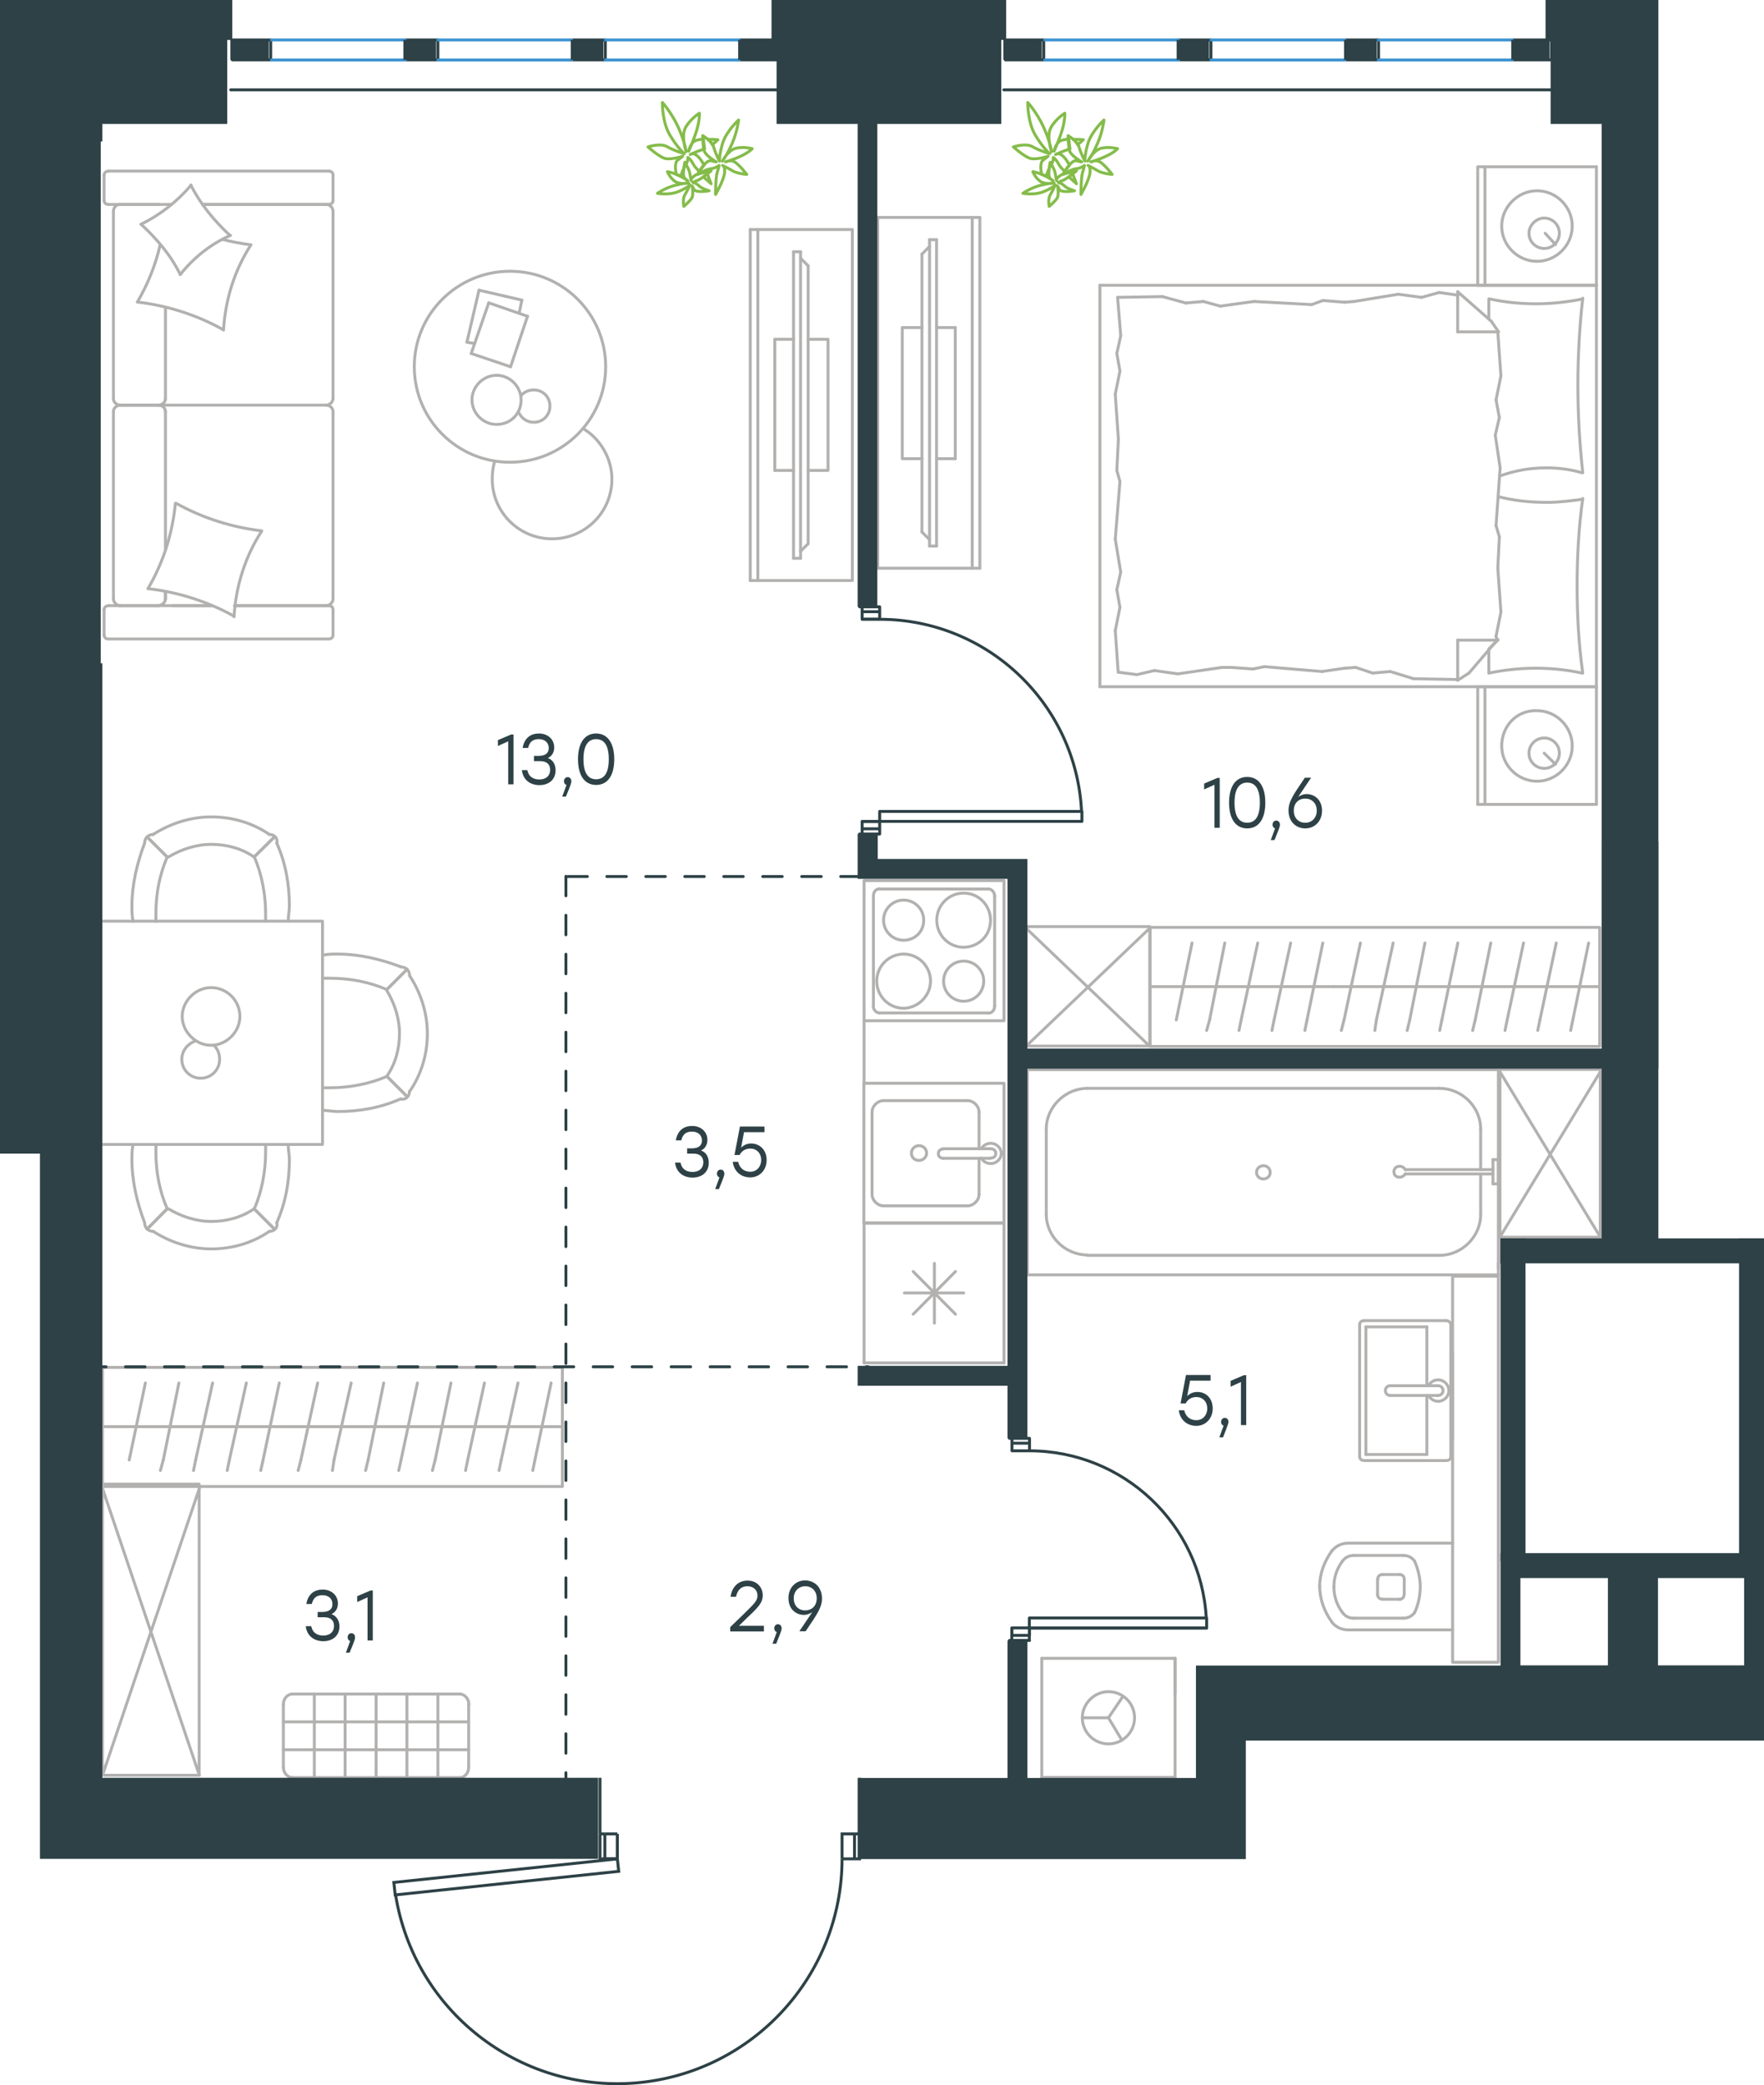<?xml version="1.0" encoding="utf-8"?>
<!-- Generator: Adobe Illustrator 26.5.0, SVG Export Plug-In . SVG Version: 6.00 Build 0)  -->
<svg version="1.1" id="Слой_1" xmlns="http://www.w3.org/2000/svg" xmlns:xlink="http://www.w3.org/1999/xlink" x="0px" y="0px"
	 viewBox="0 0 905.2 1070" style="enable-background:new 0 0 905.2 1070;" xml:space="preserve">
<style type="text/css">
	.st0{fill:none;stroke:#B2B1B0;stroke-width:1.5;stroke-linecap:round;stroke-linejoin:round;stroke-miterlimit:22.926;}
	.st1{fill:none;stroke:#2D4146;stroke-width:1.5;stroke-linecap:round;stroke-linejoin:round;stroke-miterlimit:22.926;}
	.st2{fill:none;stroke:#2D4146;stroke-width:1.5;stroke-miterlimit:10;}
	.st3{fill:none;stroke:#3C93D0;stroke-width:1.5;stroke-linecap:round;stroke-linejoin:round;stroke-miterlimit:22.926;}
	.st4{fill-rule:evenodd;clip-rule:evenodd;fill:#2D4146;}
	.st5{enable-background:new    ;}
	.st6{fill:#2D4146;}
	
		.st7{fill:none;stroke:#2D4247;stroke-width:1.5;stroke-linecap:round;stroke-linejoin:round;stroke-miterlimit:22.926;stroke-dasharray:10;}
	.st8{fill:none;stroke:#84BC4A;stroke-width:1.5;stroke-linecap:round;stroke-linejoin:round;stroke-miterlimit:22.926;}
</style>
<g>
	<g>
		<line class="st0" x1="84.9" y1="281.8" x2="84.9" y2="211.2"/>
		<line class="st0" x1="170.9" y1="89.9" x2="170.9" y2="102.8"/>
		<line class="st0" x1="170.9" y1="108.5" x2="170.9" y2="204.6"/>
		<line class="st0" x1="108.7" y1="310.8" x2="88.5" y2="310.8"/>
		<line class="st0" x1="167.3" y1="310.8" x2="120.4" y2="310.8"/>
		<line class="st0" x1="167.3" y1="104.9" x2="103.9" y2="104.9"/>
		<line class="st0" x1="81.6" y1="207.9" x2="61.5" y2="207.9"/>
		<line class="st0" x1="84.9" y1="204.6" x2="84.9" y2="157.8"/>
		<line class="st0" x1="53.4" y1="325.8" x2="53.4" y2="312.9"/>
		<line class="st0" x1="61.5" y1="207.9" x2="81.6" y2="207.9"/>
		<line class="st0" x1="58.2" y1="108.5" x2="58.2" y2="204.6"/>
		<line class="st0" x1="103.9" y1="104.9" x2="168.8" y2="104.9"/>
		<line class="st0" x1="170.9" y1="211.2" x2="170.9" y2="307.2"/>
		<line class="st0" x1="170.9" y1="312.9" x2="170.9" y2="325.8"/>
		<line class="st0" x1="84.9" y1="307.2" x2="84.9" y2="303.6"/>
		<line class="st0" x1="55.8" y1="310.8" x2="108.7" y2="310.8"/>
		<line class="st0" x1="84.9" y1="307.2" x2="84.9" y2="303.6"/>
		<line class="st0" x1="61.5" y1="310.8" x2="81.6" y2="310.8"/>
		<line class="st0" x1="61.5" y1="207.9" x2="81.6" y2="207.9"/>
		<line class="st0" x1="58.2" y1="211.2" x2="58.2" y2="307.2"/>
		<line class="st0" x1="120.4" y1="310.8" x2="168.8" y2="310.8"/>
		<line class="st0" x1="55.8" y1="87.8" x2="168.8" y2="87.8"/>
		<line class="st0" x1="53.4" y1="102.8" x2="53.4" y2="89.9"/>
		<line class="st0" x1="88.1" y1="104.9" x2="55.8" y2="104.9"/>
		<line class="st0" x1="81.6" y1="207.9" x2="167.3" y2="207.9"/>
		<line class="st0" x1="81.6" y1="104.9" x2="61.5" y2="104.9"/>
		<path class="st0" d="M55.8,310.8c-1.7,0-2.4,1.2-2.4,2.1"/>
		<path class="st0" d="M168.8,104.9c1.5,0,2.1-1.2,2.1-2.1"/>
		<path class="st0" d="M53.4,102.8c0,1.5,1.2,2.1,2.1,2.1"/>
		<path class="st0" d="M84.9,211.2c0-1.7-1.5-3.3-3.6-3.3"/>
		<path class="st0" d="M61.5,104.9c-1.7,0-3.3,1.5-3.3,3.6"/>
		<path class="st0" d="M58.2,307.2c0,1.8,1.5,3.6,3.6,3.6"/>
		<path class="st0" d="M170.9,211.2c0-1.7-1.5-3.3-3.6-3.3"/>
		<path class="st0" d="M61.8,207.9c-1.8,0-3.6,1.4-3.6,3.3"/>
		<path class="st0" d="M167.3,207.9c1.8,0,3.6-1.5,3.6-3.6"/>
		<path class="st0" d="M53.4,325.8c0,1.5,1.2,2.1,2.1,2.1h113.3c1.5,0,2.1-1.2,2.1-2.1"/>
		<path class="st0" d="M58.2,204.6c0,1.7,1.5,3.3,3.6,3.3"/>
		<path class="st0" d="M170.9,89.9c0-1.5-1.2-2.1-2.1-2.1"/>
		<path class="st0" d="M167.3,310.8c1.8,0,3.6-1.5,3.6-3.6"/>
		<path class="st0" d="M170.9,312.9c0-1.5-1.2-2.1-2.1-2.1"/>
		<path class="st0" d="M170.9,108.5c0-1.8-1.5-3.6-3.6-3.6"/>
		<path class="st0" d="M80.9,310.8c2,0,4-1.5,4-3.6"/>
		<path class="st0" d="M81.3,207.9c1.8,0,3.6-1.4,3.6-3.3"/>
		<path class="st0" d="M55.8,87.8c-1.7,0-2.4,1.2-2.4,2.1"/>
		<path class="st0" d="M90.4,258.3c13.5,7.5,28.5,12.3,43.9,14.1"/>
		<path class="st0" d="M97.9,95c5.1,9.9,12,18.3,20.1,25.8"/>
		<path class="st0" d="M118.3,120.8c-9.9,4.2-18.9,11.4-25.8,20.1"/>
		<path class="st0" d="M134.2,272.7c-8.4,12.9-13.2,28.2-14.1,43.8"/>
		<path class="st0" d="M114.4,169.1c-13.5-7.5-28.5-12.3-43.9-14.1"/>
		<path class="st0" d="M70.5,155c5.4-9.3,9.3-18.9,11.7-29.4"/>
		<path class="st0" d="M128.8,125.6c-8.4,12.9-13.2,28.2-14.1,43.8"/>
		<path class="st0" d="M120.1,316.2c-13.5-7.5-28.5-12.3-43.9-14.1"/>
		<path class="st0" d="M75.9,302.1c7.8-13.2,12.6-28.2,14.1-43.8"/>
		<path class="st0" d="M92.5,140.9c-4.8-9.9-12-18.3-20.1-25.8"/>
		<path class="st0" d="M114.4,122.9c4.5,1.2,9.6,2.1,14.1,2.7"/>
		<path class="st0" d="M72.3,115.1c9.9-4.8,18.6-11.7,25.8-20.1"/>
	</g>
	<g>
		<line class="st0" x1="245.8" y1="148.9" x2="267.8" y2="154"/>
		<line class="st0" x1="267.8" y1="154" x2="266.4" y2="160.8"/>
		<line class="st0" x1="243.6" y1="176.3" x2="239.6" y2="175.6"/>
		<line class="st0" x1="239.6" y1="175.6" x2="245.8" y2="148.9"/>
		<line class="st0" x1="250.8" y1="155.4" x2="270.7" y2="162.3"/>
		<line class="st0" x1="270.7" y1="162.3" x2="262" y2="188.2"/>
		<line class="st0" x1="262" y1="188.2" x2="241.8" y2="181.4"/>
		<line class="st0" x1="241.8" y1="181.4" x2="250.8" y2="155.4"/>
		<path class="st0" d="M261.7,237.2c-27.1,0-49.1-21.9-49.1-49s22-49,49.1-49s49.1,21.9,49.1,49S288.8,237.2,261.7,237.2z"/>
		<path class="st0" d="M267.4,205.2c0-6.9-5.8-12.6-12.6-12.6c-6.9,0-12.6,5.8-12.6,12.6c0,6.9,5.8,12.6,12.6,12.6
			C262,217.8,267.4,212.4,267.4,205.2z"/>
		<path class="st0" d="M267.4,203c1.4-1.8,4-2.9,6.5-2.9c4.7,0,8.3,3.6,8.3,8.3s-3.6,8.3-8.3,8.3c-3.6,0-6.5-2.2-7.9-5.4"/>
		<path class="st0" d="M299.2,219.9c9,5.4,14.8,15.5,14.8,26c0,16.9-13.7,30.6-30.7,30.6s-30.7-13.7-30.7-30.6c0-3,0.3-6,1.2-9"/>
	</g>
	<g>
		<g>
			<line class="st0" x1="388.9" y1="117.8" x2="388.9" y2="297.9"/>
			<polyline class="st0" points="385,297.9 437.4,297.9 437.4,117.8 385,117.8 			"/>
			<line class="st0" x1="385" y1="117.8" x2="385" y2="297.9"/>
		</g>
		<g>
			<polyline class="st0" points="414.7,241.4 424.9,241.4 424.9,174.1 414.7,174.1 			"/>
			<line class="st0" x1="407.2" y1="174.1" x2="397.6" y2="174.1"/>
			<line class="st0" x1="397.6" y1="174.1" x2="397.6" y2="241.4"/>
			<line class="st0" x1="397.6" y1="241.4" x2="407.2" y2="241.4"/>
			<line class="st0" x1="407.2" y1="129.2" x2="410.8" y2="129.2"/>
			<line class="st0" x1="414.7" y1="279" x2="410.8" y2="282.9"/>
			<line class="st0" x1="410.8" y1="132.5" x2="414.7" y2="136.4"/>
			<line class="st0" x1="410.8" y1="286.5" x2="410.8" y2="129.2"/>
			<line class="st0" x1="407.2" y1="129.2" x2="407.2" y2="286.5"/>
			<line class="st0" x1="407.2" y1="286.5" x2="410.8" y2="286.5"/>
			<line class="st0" x1="414.7" y1="136.4" x2="414.7" y2="279"/>
		</g>
	</g>
	<g>
		<line class="st0" x1="515.2" y1="627.5" x2="515.2" y2="699.4"/>
		<line class="st0" x1="479.5" y1="648.3" x2="479.5" y2="679"/>
		<line class="st0" x1="468.6" y1="674.4" x2="490.3" y2="652.5"/>
		<line class="st0" x1="468.6" y1="652.5" x2="490.3" y2="674.4"/>
		<line class="st0" x1="464.1" y1="663.5" x2="494.5" y2="663.5"/>
		<line class="st0" x1="515.2" y1="699.4" x2="443.4" y2="699.4"/>
		<line class="st0" x1="443.4" y1="627.5" x2="443.4" y2="699.4"/>
		<line class="st0" x1="515.2" y1="627.5" x2="443.4" y2="627.5"/>
	</g>
	<g>
		<rect x="443.3" y="555.9" class="st0" width="71.9" height="71.8"/>
		<line class="st0" x1="484" y1="594.4" x2="508.1" y2="594.4"/>
		<line class="st0" x1="502.4" y1="589.5" x2="502.4" y2="570.7"/>
		<line class="st0" x1="447.5" y1="570.7" x2="447.5" y2="612.9"/>
		<line class="st0" x1="502.4" y1="612.9" x2="502.4" y2="594.4"/>
		<line class="st0" x1="453.5" y1="618.8" x2="496.4" y2="618.8"/>
		<line class="st0" x1="508.1" y1="589.5" x2="484" y2="589.5"/>
		<line class="st0" x1="496.4" y1="564.8" x2="453.5" y2="564.8"/>
		<path class="st0" d="M484,594.4L484,594.4c-1.4,0-2.5-1-2.5-2.4s1.1-2.4,2.5-2.4"/>
		<path class="st0" d="M496.4,564.8c3.2,0,6,2.8,6,5.9"/>
		<path class="st0" d="M503.5,589.5c1.1-1.7,2.8-2.8,5-2.8c2.8,0,5.3,2.4,5.3,5.2s-2.5,5.2-5.3,5.2c-2.1,0-3.9-1-5-2.8"/>
		<path class="st0" d="M453.5,618.8c-3.2,0-6-2.8-6-5.9"/>
		<path class="st0" d="M502.4,612.9c0,3.1-2.8,5.9-6,5.9"/>
		<path class="st0" d="M447.5,570.7c0-3.1,2.8-5.9,6-5.9"/>
		<path class="st0" d="M508.1,589.5h0.4c1.4,0,2.5,1,2.5,2.4s-1.1,2.4-2.5,2.4h-0.4"/>
		<path class="st0" d="M471.6,595.5c2.1,0,3.9-1.7,3.9-3.8s-1.8-3.8-3.9-3.8s-3.9,1.7-3.9,3.8C467.7,594.1,469.5,595.5,471.6,595.5z
			"/>
	</g>
	<g>
		<path class="st0" d="M474,472.2c0-5.7-4.6-10.3-10.3-10.3s-10.3,4.6-10.3,10.3s4.6,10.3,10.3,10.3S474,478.2,474,472.2z"/>
		<path class="st0" d="M477.5,503.5c0-7.5-6-13.9-13.8-13.9c-7.4,0-13.8,6-13.8,13.9c0,7.5,6,13.9,13.8,13.9
			C471.2,517.3,477.5,510.9,477.5,503.5z"/>
		<path class="st0" d="M504.8,503.5c0-5.7-4.6-10.3-10.3-10.3c-5.7,0-10.3,4.6-10.3,10.3s4.6,10.3,10.3,10.3
			C500.2,513.8,504.8,509.2,504.8,503.5z"/>
		<path class="st0" d="M508.3,472.2c0-7.5-6-13.9-13.8-13.9c-7.4,0-13.8,6-13.8,13.9c0,7.5,6,13.9,13.8,13.9
			C502.3,486,508.3,480,508.3,472.2z"/>
		<line class="st0" x1="448.2" y1="516.3" x2="448.2" y2="459.7"/>
		<line class="st0" x1="507.2" y1="519.8" x2="451.3" y2="519.8"/>
		<line class="st0" x1="510.4" y1="459.7" x2="510.4" y2="516.3"/>
		<line class="st0" x1="451.3" y1="456.2" x2="507.2" y2="456.2"/>
		<path class="st0" d="M510.4,516.3L510.4,516.3c0,2.1-1.4,3.6-3.2,3.6"/>
		<path class="st0" d="M448.2,459.7L448.2,459.7c0-2.1,1.4-3.6,3.2-3.6"/>
		<path class="st0" d="M451.3,519.8L451.3,519.8c-1.8,0-3.2-1.8-3.2-3.6"/>
		<path class="st0" d="M507.2,456.2L507.2,456.2c1.8,0,3.2,1.8,3.2,3.6"/>
		<rect x="443.4" y="451.9" class="st0" width="71.8" height="71.9"/>
	</g>
	<g>
		<line class="st0" x1="819.2" y1="352.4" x2="819.2" y2="412.8"/>
		<line class="st0" x1="758.3" y1="412.8" x2="758.3" y2="352.4"/>
		<line class="st0" x1="758.3" y1="352.4" x2="819.2" y2="352.4"/>
		<line class="st0" x1="819.2" y1="412.8" x2="758.3" y2="412.8"/>
		<line class="st0" x1="792.4" y1="386.5" x2="798.2" y2="392.2"/>
		<line class="st0" x1="762" y1="412.8" x2="762" y2="352.4"/>
		<path class="st0" d="M770.6,382.8c0,9.9,8.2,18.1,18.1,18.1s18.1-8.2,18.1-18.1s-8.2-18.1-18.1-18.1
			C778.4,364.3,770.6,372.5,770.6,382.8z"/>
		<path class="st0" d="M784.6,386.5c0,4.5,3.7,7.8,7.8,7.8c4.5,0,7.8-3.7,7.8-7.8c0-4.5-3.7-7.8-7.8-7.8S784.6,382,784.6,386.5z"/>
		<line class="st0" x1="819.2" y1="146.4" x2="819.2" y2="352.4"/>
		<line class="st0" x1="764" y1="163.8" x2="764" y2="153.4"/>
		<line class="st0" x1="768.6" y1="328.5" x2="748" y2="328.5"/>
		<line class="st0" x1="764" y1="333" x2="768.6" y2="328.5"/>
		<line class="st0" x1="564.4" y1="146.4" x2="819.2" y2="146.4"/>
		<line class="st0" x1="748" y1="349.1" x2="748" y2="328.5"/>
		<line class="st0" x1="819.2" y1="352.4" x2="564.4" y2="352.4"/>
		<line class="st0" x1="748" y1="149.7" x2="765.3" y2="164.9"/>
		<line class="st0" x1="765.3" y1="164.9" x2="769" y2="170.3"/>
		<line class="st0" x1="764" y1="345.4" x2="764" y2="333.4"/>
		<line class="st0" x1="768.6" y1="170.3" x2="748" y2="170.3"/>
		<line class="st0" x1="768.6" y1="328.1" x2="753.8" y2="345.4"/>
		<line class="st0" x1="753.8" y1="345.4" x2="748" y2="349.1"/>
		<line class="st0" x1="748" y1="149.7" x2="748" y2="170.3"/>
		<line class="st0" x1="573.1" y1="241.4" x2="573.9" y2="225.4"/>
		<line class="st0" x1="575.1" y1="293.6" x2="572.3" y2="276.7"/>
		<line class="st0" x1="574.7" y1="311.7" x2="573.1" y2="302.6"/>
		<line class="st0" x1="573.1" y1="302.6" x2="575.1" y2="293.6"/>
		<line class="st0" x1="574.7" y1="247.1" x2="573.1" y2="241.4"/>
		<line class="st0" x1="572.3" y1="276.7" x2="574.7" y2="247.1"/>
		<line class="st0" x1="573.8" y1="345" x2="572.3" y2="323.6"/>
		<line class="st0" x1="572.3" y1="323.6" x2="574.7" y2="311.7"/>
		<line class="st0" x1="575.1" y1="172.3" x2="573.5" y2="152.6"/>
		<line class="st0" x1="574.7" y1="190.4" x2="573.1" y2="181.4"/>
		<line class="st0" x1="573.1" y1="181.4" x2="575.1" y2="172.3"/>
		<line class="st0" x1="573.9" y1="225.4" x2="572.3" y2="202.3"/>
		<line class="st0" x1="572.3" y1="202.3" x2="574.7" y2="190.4"/>
		<line class="st0" x1="564.4" y1="146.4" x2="564.4" y2="352.4"/>
		<path class="st0" d="M812.2,242.6c-1.6-14.8-2.5-29.6-2.5-44.8c0-14.8,0.8-30,2.5-44.8"/>
		<path class="st0" d="M769.5,244.3c8.2-2.9,15.5-4.2,24.2-4.2c6.2,0,12.3,0.8,18.1,2.5"/>
		<path class="st0" d="M812.2,153.4c-7.8,1.6-16.1,2.5-23.9,2.5c-8.2,0-16.1-0.8-23.9-2.5"/>
		<path class="st0" d="M812.2,256.2c-6.2,0.8-12.3,1.6-18.1,1.6c-8.6,0-16.9-0.8-25.1-2.9"/>
		<line class="st0" x1="695.7" y1="342.5" x2="690" y2="342.9"/>
		<line class="st0" x1="713.4" y1="344.6" x2="704.4" y2="345.4"/>
		<line class="st0" x1="704.4" y1="345.4" x2="695.7" y2="342.5"/>
		<line class="st0" x1="748" y1="348.7" x2="725.4" y2="348.3"/>
		<line class="st0" x1="725.4" y1="348.3" x2="713.4" y2="344.6"/>
		<line class="st0" x1="643" y1="343.3" x2="631.9" y2="342.5"/>
		<line class="st0" x1="690" y1="342.9" x2="678.4" y2="344.6"/>
		<line class="st0" x1="648.8" y1="342.1" x2="643" y2="343.3"/>
		<line class="st0" x1="678.4" y1="344.6" x2="648.8" y2="342.1"/>
		<line class="st0" x1="631.9" y1="342.5" x2="627" y2="342.5"/>
		<line class="st0" x1="592.4" y1="344.1" x2="583.4" y2="346.2"/>
		<line class="st0" x1="583.4" y1="346.2" x2="574.3" y2="345"/>
		<line class="st0" x1="627" y1="342.5" x2="604.4" y2="345.8"/>
		<line class="st0" x1="604.4" y1="345.8" x2="592.4" y2="344.1"/>
		<line class="st0" x1="626.2" y1="157.1" x2="631.9" y2="156.3"/>
		<line class="st0" x1="608.5" y1="155.5" x2="617.5" y2="154.7"/>
		<line class="st0" x1="617.5" y1="154.7" x2="626.2" y2="157.1"/>
		<line class="st0" x1="573.5" y1="152.6" x2="596.5" y2="152.2"/>
		<line class="st0" x1="596.5" y1="152.2" x2="608.5" y2="155.5"/>
		<line class="st0" x1="678.9" y1="154.2" x2="690" y2="155.1"/>
		<line class="st0" x1="631.9" y1="156.3" x2="643.5" y2="154.7"/>
		<line class="st0" x1="673.1" y1="156.3" x2="678.9" y2="154.2"/>
		<line class="st0" x1="643.5" y1="154.7" x2="673.1" y2="156.3"/>
		<line class="st0" x1="690" y1="155.1" x2="694.9" y2="154.7"/>
		<line class="st0" x1="747.6" y1="151.4" x2="748.4" y2="151.4"/>
		<line class="st0" x1="729.5" y1="152.6" x2="738.5" y2="150.1"/>
		<line class="st0" x1="738.5" y1="150.1" x2="747.6" y2="151.4"/>
		<line class="st0" x1="694.9" y1="154.7" x2="717.5" y2="151"/>
		<line class="st0" x1="717.5" y1="151" x2="729.5" y2="152.6"/>
		<path class="st0" d="M812.2,345.4c-2.1-14.8-2.9-29.6-2.9-44.8c0-14.8,0.8-30,2.9-44.8"/>
		<path class="st0" d="M764,345.4c7.8-1.6,16.1-2.5,23.9-2.5c8.2,0,16.1,0.8,23.9,2.5"/>
		<line class="st0" x1="769.4" y1="275.5" x2="768.6" y2="291.5"/>
		<line class="st0" x1="767.3" y1="223.3" x2="769.8" y2="240.1"/>
		<line class="st0" x1="767.7" y1="205.2" x2="769.4" y2="214.3"/>
		<line class="st0" x1="769.4" y1="214.3" x2="767.3" y2="223.3"/>
		<line class="st0" x1="767.7" y1="269.7" x2="769.4" y2="275.5"/>
		<line class="st0" x1="769.8" y1="240.1" x2="767.7" y2="269.7"/>
		<line class="st0" x1="768.6" y1="170.3" x2="770.2" y2="192.9"/>
		<line class="st0" x1="770.2" y1="192.9" x2="767.7" y2="205.2"/>
		<line class="st0" x1="767.7" y1="326.5" x2="768.2" y2="328.5"/>
		<line class="st0" x1="768.6" y1="291.5" x2="770.2" y2="314.1"/>
		<line class="st0" x1="770.2" y1="314.1" x2="767.7" y2="326.5"/>
		<line class="st0" x1="819.2" y1="85.6" x2="819.2" y2="146.4"/>
		<line class="st0" x1="758.3" y1="146.4" x2="758.3" y2="85.6"/>
		<line class="st0" x1="758.7" y1="85.6" x2="819.2" y2="85.6"/>
		<line class="st0" x1="819.2" y1="146.4" x2="758.7" y2="146.4"/>
		<line class="st0" x1="792.9" y1="119.7" x2="798.2" y2="125.5"/>
		<line class="st0" x1="762" y1="146.4" x2="762" y2="85.6"/>
		<path class="st0" d="M770.6,116c0,9.9,8.2,18.1,18.1,18.1s18.1-8.2,18.1-18.1s-8.2-18.1-18.1-18.1
			C778.9,97.9,770.6,106.2,770.6,116z"/>
		<path class="st0" d="M784.6,119.7c0,4.5,3.7,7.8,7.8,7.8c4.5,0,7.8-3.7,7.8-7.8c0-4.5-3.7-7.8-7.8-7.8
			C788.3,111.9,784.6,115.6,784.6,119.7z"/>
	</g>
	<g>
		<g>
			<line class="st0" x1="498.9" y1="291.6" x2="498.9" y2="111.6"/>
			<polyline class="st0" points="502.8,111.6 450.4,111.6 450.4,291.6 502.8,291.6 			"/>
			<line class="st0" x1="502.8" y1="291.6" x2="502.8" y2="111.6"/>
		</g>
		<g>
			<polyline class="st0" points="473.1,168.1 463,168.1 463,235.4 473.1,235.4 			"/>
			<line class="st0" x1="480.6" y1="235.4" x2="490.2" y2="235.4"/>
			<line class="st0" x1="490.2" y1="235.4" x2="490.2" y2="168.1"/>
			<line class="st0" x1="490.2" y1="168.1" x2="480.6" y2="168.1"/>
			<line class="st0" x1="480.6" y1="280.2" x2="477" y2="280.2"/>
			<line class="st0" x1="473.1" y1="130.4" x2="477" y2="126.5"/>
			<line class="st0" x1="477" y1="276.9" x2="473.1" y2="273"/>
			<line class="st0" x1="477" y1="123" x2="477" y2="280.2"/>
			<line class="st0" x1="480.6" y1="280.2" x2="480.6" y2="123"/>
			<line class="st0" x1="480.6" y1="123" x2="477" y2="123"/>
			<line class="st0" x1="473.1" y1="273" x2="473.1" y2="130.4"/>
		</g>
	</g>
	<g>
		<line class="st0" x1="590.2" y1="506.3" x2="684.5" y2="506.3"/>
		<line class="st0" x1="669.6" y1="528.8" x2="670.7" y2="523.4"/>
		<line class="st0" x1="670.7" y1="523.4" x2="678.8" y2="483.9"/>
		<line class="st0" x1="652.7" y1="528.8" x2="653.8" y2="523.4"/>
		<line class="st0" x1="653.8" y1="523.4" x2="662.3" y2="483.9"/>
		<line class="st0" x1="635.8" y1="528.8" x2="636.9" y2="523.4"/>
		<line class="st0" x1="636.9" y1="523.4" x2="645.4" y2="483.9"/>
		<line class="st0" x1="619.2" y1="528.8" x2="620.7" y2="523.4"/>
		<line class="st0" x1="620.7" y1="523.4" x2="628.5" y2="483.9"/>
		<line class="st0" x1="603.6" y1="523.4" x2="611.7" y2="483.9"/>
		<rect x="590.2" y="475.9" class="st0" width="230.7" height="61.1"/>
		<line class="st0" x1="684.5" y1="506.3" x2="820.9" y2="506.3"/>
		<line class="st0" x1="806" y1="528.8" x2="807.1" y2="523.4"/>
		<line class="st0" x1="807.1" y1="523.4" x2="815.2" y2="483.9"/>
		<line class="st0" x1="789.1" y1="528.8" x2="790.2" y2="523.4"/>
		<line class="st0" x1="790.2" y1="523.4" x2="798.6" y2="483.9"/>
		<line class="st0" x1="772.3" y1="528.8" x2="773.4" y2="523.4"/>
		<line class="st0" x1="773.4" y1="523.4" x2="781.8" y2="483.9"/>
		<line class="st0" x1="755.7" y1="528.8" x2="757" y2="523.4"/>
		<line class="st0" x1="757" y1="523.4" x2="765" y2="483.9"/>
		<line class="st0" x1="738.8" y1="528.8" x2="739.9" y2="523.4"/>
		<line class="st0" x1="739.9" y1="523.4" x2="748.1" y2="483.9"/>
		<line class="st0" x1="722.1" y1="528.8" x2="723.4" y2="523.4"/>
		<line class="st0" x1="723.4" y1="523.4" x2="731.2" y2="483.9"/>
		<line class="st0" x1="705.5" y1="528.8" x2="706.3" y2="523.4"/>
		<line class="st0" x1="706.3" y1="523.4" x2="714.9" y2="483.9"/>
		<line class="st0" x1="689.7" y1="523.4" x2="698.1" y2="483.9"/>
		<line class="st0" x1="688.3" y1="528.8" x2="689.7" y2="523.4"/>
	</g>
	<g>
		<rect x="526.6" y="475.5" class="st0" width="63.4" height="61.3"/>
		<line class="st0" x1="526.6" y1="536.8" x2="589.9" y2="476.4"/>
		<line class="st0" x1="526.6" y1="476.4" x2="589.9" y2="536.8"/>
	</g>
	<g>
		<line class="st0" x1="745.4" y1="738.5" x2="745.4" y2="693.6"/>
		<g>
			<line class="st0" x1="691.8" y1="836.4" x2="745.4" y2="836.4"/>
			<line class="st0" x1="720.1" y1="798.2" x2="694.7" y2="798.2"/>
			<line class="st0" x1="694.7" y1="830.4" x2="720.1" y2="830.4"/>
			<line class="st0" x1="718.6" y1="808" x2="709.4" y2="808"/>
			<line class="st0" x1="709.4" y1="820.7" x2="718.6" y2="820.7"/>
			<line class="st0" x1="720.6" y1="818.2" x2="720.6" y2="810.4"/>
			<line class="st0" x1="745.4" y1="791.9" x2="691.8" y2="791.9"/>
			<line class="st0" x1="706.9" y1="810.4" x2="706.9" y2="818.2"/>
			<path class="st0" d="M683.5,795.8c-3.9,5.4-6.3,11.7-6.3,18.1c0,0,0,0,0,0.5"/>
			<path class="st0" d="M720.6,810.4c0-1.5-1-2.4-2.4-2.4"/>
			<path class="st0" d="M725.9,801.1c-1.5-2-3.4-2.9-5.8-2.9"/>
			<path class="st0" d="M709.4,808c-1.5,0-2.4,1-2.4,2.4"/>
			<path class="st0" d="M688.9,801.1c-2.9,3.9-4.4,8.3-4.4,13.2"/>
			<path class="st0" d="M706.9,818.2c0,1.5,1,2.4,2.4,2.4"/>
			<path class="st0" d="M718.1,820.7c1.5,0,2.4-1,2.4-2.4"/>
			<path class="st0" d="M720.1,830.4c2.4,0,4.4-1,5.8-2.9"/>
			<path class="st0" d="M725.9,827.5c1.9-3.9,2.9-8.8,2.9-13.2s-1-8.8-2.9-13.2"/>
			<path class="st0" d="M688.9,827.5c1.5,2,3.4,2.9,5.8,2.9"/>
			<path class="st0" d="M677.2,813.9L677.2,813.9c0,6.8,2.4,13.2,6.3,18.5"/>
			<path class="st0" d="M691.8,791.9c-3.4,0-6.3,1.5-8.3,3.9"/>
			<path class="st0" d="M683.5,832.5c1.9,2.4,4.9,3.9,8.3,3.9"/>
			<path class="st0" d="M684.5,814.3L684.5,814.3c0,4.9,1.5,9.3,4.4,13.2"/>
			<path class="st0" d="M694.7,798.2c-2.4,0-4.4,1-5.8,2.9"/>
		</g>
		<rect x="745.4" y="654.9" class="st0" width="23.5" height="198.1"/>
	</g>
	<g>
		<line class="st0" x1="700.9" y1="680.9" x2="732.2" y2="680.9"/>
		<line class="st0" x1="732.2" y1="680.9" x2="732.2" y2="711.1"/>
		<line class="st0" x1="732.2" y1="716.1" x2="732.2" y2="746.4"/>
		<line class="st0" x1="700.9" y1="746.4" x2="700.9" y2="680.9"/>
		<line class="st0" x1="732.2" y1="746.4" x2="700.9" y2="746.4"/>
		<line class="st0" x1="744.5" y1="747.4" x2="744.5" y2="679.8"/>
		<line class="st0" x1="700.1" y1="749.5" x2="742.1" y2="749.5"/>
		<line class="st0" x1="697.7" y1="679.8" x2="697.7" y2="747.4"/>
		<line class="st0" x1="742.1" y1="677.7" x2="700.1" y2="677.7"/>
		<path class="st0" d="M700.1,677.7c-1.5,0-2.4,0.8-2.4,2.1"/>
		<path class="st0" d="M697.7,747.4c0,1.3,1,2.1,2.4,2.1"/>
		<path class="st0" d="M742.1,749.5c1.5,0,2.4-0.8,2.4-2.1"/>
		<path class="st0" d="M744.5,679.8c0-0.9-1-2.1-2.4-2.1"/>
		<line class="st0" x1="713.4" y1="716.1" x2="737.6" y2="716.1"/>
		<line class="st0" x1="737.6" y1="711.1" x2="713.4" y2="711.1"/>
		<path class="st0" d="M713.4,716.1L713.4,716.1c-1.4,0-2.5-1.1-2.5-2.5s1.1-2.5,2.5-2.5l0,0"/>
		<path class="st0" d="M733.1,711.1c0.9-1.9,2.8-3,4.9-3c3,0,5.5,2.5,5.5,5.5s-2.5,5.5-5.5,5.5c-2.1,0-4-1.2-4.9-3"/>
		<path class="st0" d="M737.6,711.1c0.1,0,0.2,0,0.4,0c1.4,0,2.5,1.1,2.5,2.5s-1.1,2.5-2.5,2.5c-0.1,0-0.2,0-0.4,0"/>
	</g>
	<g>
		<line class="st0" x1="759.8" y1="603.2" x2="759.8" y2="623.2"/>
		<line class="st0" x1="759.8" y1="579.3" x2="759.8" y2="600.2"/>
		<line class="st0" x1="738.7" y1="644.2" x2="558" y2="644.2"/>
		<line class="st0" x1="536.9" y1="623.2" x2="536.9" y2="579.3"/>
		<line class="st0" x1="527.2" y1="548.9" x2="768.9" y2="548.9"/>
		<line class="st0" x1="527.2" y1="654.2" x2="527.2" y2="548.9"/>
		<line class="st0" x1="558" y1="558.5" x2="738.7" y2="558.5"/>
		<line class="st0" x1="768.9" y1="654.2" x2="527.2" y2="654.2"/>
		<line class="st0" x1="768.9" y1="548.9" x2="768.9" y2="654.2"/>
		<path class="st0" d="M536.9,623.2c0,11.3,9.7,20.8,21.1,20.8"/>
		<path class="st0" d="M759.8,579.3c0-11.3-9.7-20.8-21.1-20.8"/>
		<path class="st0" d="M558,558.5c-11.4,0-21.1,9.6-21.1,20.8"/>
		<path class="st0" d="M738.7,644.2c11.4,0,21.1-9.6,21.1-20.8"/>
		<line class="st0" x1="768.9" y1="648.1" x2="768.9" y2="650.9"/>
		<line class="st0" x1="766.1" y1="602.4" x2="721.1" y2="602.4"/>
		<line class="st0" x1="721.1" y1="600.2" x2="766.1" y2="600.2"/>
		<line class="st0" x1="768.9" y1="595.1" x2="768.9" y2="607.5"/>
		<line class="st0" x1="768.9" y1="607.5" x2="766.1" y2="607.5"/>
		<line class="st0" x1="766.1" y1="607.5" x2="766.1" y2="595.1"/>
		<line class="st0" x1="766.1" y1="595.1" x2="768.9" y2="595.1"/>
		<path class="st0" d="M721.1,600.2c-0.6-1.1-1.7-1.7-2.9-1.7c-1.7,0-2.9,1.1-2.9,2.8s1.1,2.8,2.9,2.8c1.1,0,2.2-0.6,2.9-1.7"/>
		<path class="st0" d="M651.8,601.6c0-1.9-1.5-3.4-3.5-3.4c-1.9,0-3.5,1.5-3.5,3.4s1.5,3.4,3.5,3.4
			C650.6,604.9,651.8,603.4,651.8,601.6z"/>
	</g>
	<g>
		<line class="st0" x1="534.6" y1="851" x2="534.6" y2="912.1"/>
		<g>
			<line class="st0" x1="603" y1="912.1" x2="534.6" y2="912.1"/>
			<line class="st0" x1="603" y1="869.3" x2="603" y2="851"/>
			<line class="st0" x1="603" y1="912.1" x2="603" y2="851"/>
			<line class="st0" x1="568.8" y1="881.5" x2="576.2" y2="870.6"/>
			<line class="st0" x1="568.8" y1="881.5" x2="555.4" y2="881.5"/>
			<line class="st0" x1="568.8" y1="881.5" x2="575.7" y2="893"/>
			<path class="st0" d="M555.4,881.5c0,7.4,6,13.4,13.4,13.4s13.4-6,13.4-13.4s-6-13.4-13.4-13.4
				C561.7,868.1,555.4,874.1,555.4,881.5z"/>
			<line class="st0" x1="603" y1="851" x2="534.6" y2="851"/>
		</g>
	</g>
	<g>
		<rect x="52.6" y="761.6" class="st0" width="49.6" height="149.4"/>
		<line class="st0" x1="52.6" y1="911" x2="102.3" y2="763.8"/>
		<line class="st0" x1="52.6" y1="763.8" x2="102.3" y2="911"/>
	</g>
	<g>
		<line class="st0" x1="145.4" y1="906.9" x2="145.4" y2="874.7"/>
		<line class="st0" x1="150.2" y1="869.3" x2="235.8" y2="869.3"/>
		<line class="st0" x1="240.5" y1="874.7" x2="240.5" y2="906.9"/>
		<line class="st0" x1="235.8" y1="912.2" x2="150.2" y2="912.2"/>
		<line class="st0" x1="224.7" y1="869.3" x2="224.7" y2="912.3"/>
		<line class="st0" x1="240.5" y1="897.9" x2="145.4" y2="897.9"/>
		<line class="st0" x1="240.5" y1="883.6" x2="145.4" y2="883.6"/>
		<line class="st0" x1="161.3" y1="869.3" x2="161.3" y2="912.3"/>
		<line class="st0" x1="177.1" y1="869.3" x2="177.1" y2="912.3"/>
		<line class="st0" x1="193" y1="869.3" x2="193" y2="912.3"/>
		<line class="st0" x1="208.8" y1="869.3" x2="208.8" y2="912.3"/>
		<path class="st0" d="M145.4,874.7c0-3,2.1-5.4,4.8-5.4"/>
		<path class="st0" d="M240.5,906.9c0,3-2.1,5.4-4.8,5.4"/>
		<path class="st0" d="M235.8,869.3c2.6,0,4.8,2.4,4.8,5.4"/>
		<path class="st0" d="M150.2,912.2c-2.6,0-4.8-2.4-4.8-5.4"/>
	</g>
	<g>
		<line class="st0" x1="52.6" y1="732.1" x2="149.1" y2="732.1"/>
		<line class="st0" x1="133.8" y1="754.6" x2="135" y2="749.2"/>
		<line class="st0" x1="135" y1="749.2" x2="143.3" y2="709.7"/>
		<line class="st0" x1="116.6" y1="754.6" x2="117.7" y2="749.2"/>
		<line class="st0" x1="117.7" y1="749.2" x2="126.4" y2="709.7"/>
		<line class="st0" x1="99.3" y1="754.6" x2="100.4" y2="749.2"/>
		<line class="st0" x1="100.4" y1="749.2" x2="109.1" y2="709.7"/>
		<line class="st0" x1="82.3" y1="754.6" x2="83.8" y2="749.2"/>
		<line class="st0" x1="83.8" y1="749.2" x2="91.8" y2="709.7"/>
		<line class="st0" x1="66.3" y1="749.2" x2="74.6" y2="709.7"/>
		<rect x="52.6" y="701.7" class="st0" width="236" height="61.1"/>
		<line class="st0" x1="149.1" y1="732.1" x2="288.6" y2="732.1"/>
		<line class="st0" x1="273.4" y1="754.6" x2="274.5" y2="749.2"/>
		<line class="st0" x1="274.5" y1="749.2" x2="282.8" y2="709.7"/>
		<line class="st0" x1="256.1" y1="754.6" x2="257.2" y2="749.2"/>
		<line class="st0" x1="257.2" y1="749.2" x2="265.8" y2="709.7"/>
		<line class="st0" x1="238.9" y1="754.6" x2="240" y2="749.2"/>
		<line class="st0" x1="240" y1="749.2" x2="248.6" y2="709.7"/>
		<line class="st0" x1="221.9" y1="754.6" x2="223.3" y2="749.2"/>
		<line class="st0" x1="223.3" y1="749.2" x2="231.4" y2="709.7"/>
		<line class="st0" x1="204.6" y1="754.6" x2="205.8" y2="749.2"/>
		<line class="st0" x1="205.8" y1="749.2" x2="214.2" y2="709.7"/>
		<line class="st0" x1="187.6" y1="754.6" x2="188.9" y2="749.2"/>
		<line class="st0" x1="188.9" y1="749.2" x2="196.9" y2="709.7"/>
		<line class="st0" x1="170.6" y1="754.6" x2="171.4" y2="749.2"/>
		<line class="st0" x1="171.4" y1="749.2" x2="180.2" y2="709.7"/>
		<line class="st0" x1="154.4" y1="749.2" x2="163" y2="709.7"/>
		<line class="st0" x1="153" y1="754.6" x2="154.4" y2="749.2"/>
	</g>
	<g>
		<rect x="769.7" y="548.8" class="st0" width="51.5" height="86.1"/>
		<line class="st0" x1="769.7" y1="634.8" x2="821.2" y2="550"/>
		<line class="st0" x1="769.7" y1="550" x2="821.2" y2="634.8"/>
	</g>
	<line class="st0" x1="443.4" y1="523.8" x2="443.4" y2="555.9"/>
	<g>
		<rect x="50.7" y="472.7" class="st0" width="114.8" height="114.6"/>
		<path class="st0" d="M130.4,620.3c-6.5,4.5-14.2,6.5-22,6.5s-15.5-2.6-22-6.5"/>
		<path class="st0" d="M147.9,587.4c0,2.6,0.6,5.2,0.6,7.8c0,11-1.9,22-6.5,32.3"/>
		<path class="st0" d="M74.2,627.4c-3.9-10.3-6.5-21.3-6.5-32.3c0-2.6,0-5.2,0.6-7.8"/>
		<path class="st0" d="M136.3,587.4c0,1.3,0,2.6,0,3.9c0,9.7-1.9,20-5.8,29.1"/>
		<path class="st0" d="M85.8,620.3c-3.9-9-5.8-18.7-5.8-29.1c0-1.3,0-2.6,0-3.9"/>
		<path class="st0" d="M138.2,631.9c-8.4,5.8-18.8,9-29.8,9c-10.3,0-20.7-3.2-29.8-9"/>
		<line class="st0" x1="130.4" y1="620.3" x2="140.8" y2="630.7"/>
		<line class="st0" x1="85.8" y1="620.3" x2="75.5" y2="630.7"/>
		<line class="st0" x1="130.4" y1="620.3" x2="140.8" y2="630.7"/>
		<line class="st0" x1="85.8" y1="620.3" x2="75.5" y2="630.7"/>
		<path class="st0" d="M78.7,631.9c-2.6,0-4.5-1.9-4.5-4.5"/>
		<path class="st0" d="M142.1,627.4c0.5,2.6-1.3,4.5-3.9,4.5"/>
		<path class="st0" d="M130.4,439.8c-6.5-4.5-14.2-6.5-22-6.5s-15.5,2.6-22,6.5"/>
		<path class="st0" d="M147.9,472.7c0-2.6,0.6-5.2,0.6-7.8c0-11-1.9-22-6.5-32.3"/>
		<path class="st0" d="M74.2,432.7C70.3,443,67.7,454,67.7,465c0,2.6,0,5.2,0.6,7.8"/>
		<path class="st0" d="M136.3,472.7c0-1.3,0-2.6,0-3.9c0-9.7-1.9-20-5.8-29.1"/>
		<path class="st0" d="M85.8,439.8c-3.9,9-5.8,18.7-5.8,29.1c0,1.3,0,2.6,0,3.9"/>
		<path class="st0" d="M138.2,428.2c-8.4-5.8-18.8-9-29.8-9c-10.3,0-20.7,3.2-29.8,9"/>
		<line class="st0" x1="130.4" y1="439.8" x2="140.8" y2="429.5"/>
		<line class="st0" x1="85.8" y1="439.8" x2="75.5" y2="429.5"/>
		<line class="st0" x1="130.4" y1="439.8" x2="140.8" y2="429.5"/>
		<line class="st0" x1="85.8" y1="439.8" x2="75.5" y2="429.5"/>
		<path class="st0" d="M78.7,428.2c-2.6,0-4.5,1.9-4.5,4.5"/>
		<path class="st0" d="M142.1,432.7c0.5-2.6-1.3-4.5-3.9-4.5"/>
		<path class="st0" d="M198.5,552.3c4.5-6.5,6.5-14.2,6.5-22s-2.6-15.5-6.5-22"/>
		<path class="st0" d="M165.5,569.8c2.6,0,5.2,0.6,7.8,0.6c11,0,22-1.9,32.3-6.5"/>
		<path class="st0" d="M205.6,496.1c-10.3-3.9-21.3-6.5-32.3-6.5c-2.6,0-5.2,0-7.8,0.6"/>
		<path class="st0" d="M165.5,558.2c1.3,0,2.6,0,3.9,0c9.7,0,20-1.9,29.1-5.8"/>
		<path class="st0" d="M198.5,507.8c-9.1-3.9-18.8-5.8-29.1-5.8c-1.3,0-2.6,0-3.9,0"/>
		<path class="st0" d="M210.2,560.1c5.8-8.4,9.1-18.7,9.1-29.7c0-10.3-3.2-20.7-9.1-29.7"/>
		<line class="st0" x1="198.5" y1="552.3" x2="208.9" y2="562.7"/>
		<line class="st0" x1="198.5" y1="507.8" x2="208.9" y2="497.4"/>
		<line class="st0" x1="198.5" y1="552.3" x2="208.9" y2="562.7"/>
		<line class="st0" x1="198.5" y1="507.8" x2="208.9" y2="497.4"/>
		<path class="st0" d="M210.2,500.7c0-2.6-1.9-4.5-4.5-4.5"/>
		<path class="st0" d="M205.6,564c2.6,0.5,4.5-1.3,4.5-3.9"/>
		<path class="st0" d="M108.3,506.8c-7.9,0-14.8,6.9-14.8,14.8c0,7.9,6.9,14.8,14.8,14.8s14.8-6.8,14.8-14.8
			C123.1,513.3,116.3,506.8,108.3,506.8z"/>
		<path class="st0" d="M109.8,536.4c1.8,1.8,2.9,4.3,2.9,7.2c0,5.4-4.3,9.7-9.7,9.7c-5.4,0-9.7-4.3-9.7-9.7c0-4.3,2.9-7.9,6.9-9.4"
			/>
	</g>
</g>
<path class="st1" d="M518,738.1h10.2 M519.3,841.8h9H518 M528.2,841.8v-6.4h-9v6.4 M519.3,738.1h9v6.4h-9V738.1z M528.2,830.3h91
	v5.2h-91V830.3z M519.3,835.4h9v3.8h-9V835.4z M519.3,740.6h9v3.9h-9V740.6z M619.2,835.4h-91 M619,830.3
	c-2.7-48.2-42.6-85.8-90.8-85.8 M441.1,311.4h10.3 M442.4,428h9h-10.3 M451.4,428v-6.4h-9v6.4 M442.4,311.4h9v6.4h-9V311.4z
	 M451.4,416.4h103.8v5.1H451.4V416.4z M442.4,421.5h9v3.8h-9V421.5z M442.4,313.9h9v3.8h-9V313.9z M555.1,421.5H451.4 M555,416.4
	c-2.7-55.2-48.3-98.6-103.6-98.6"/>
<line class="st2" x1="438.5" y1="953.9" x2="438.5" y2="941.1"/>
<line class="st2" x1="307.9" y1="941.1" x2="307.9" y2="912.3"/>
<line class="st2" x1="310.4" y1="953.9" x2="316.8" y2="953.9"/>
<line class="st2" x1="307.9" y1="941.1" x2="310.4" y2="941.1"/>
<line class="st2" x1="310.4" y1="953.9" x2="310.4" y2="941.1"/>
<polyline class="st2" points="316.8,953.9 316.8,953.9 316.8,941.1 316.8,941.1 "/>
<line class="st2" x1="316.8" y1="953.9" x2="316.8" y2="953.9"/>
<line class="st2" x1="316.8" y1="953.9" x2="316.8" y2="953.9"/>
<line class="st2" x1="316.8" y1="953.9" x2="316.8" y2="953.9"/>
<line class="st2" x1="441.1" y1="953.9" x2="441.1" y2="912.3"/>
<line class="st2" x1="316.8" y1="941.1" x2="310.4" y2="941.1"/>
<line class="st2" x1="316.8" y1="941.1" x2="316.8" y2="953.9"/>
<polyline class="st2" points="310.4,953.9 310.4,953.9 316.8,953.9 "/>
<polyline class="st2" points="310.4,953.9 307.9,953.9 307.9,941.1 "/>
<polyline class="st2" points="438.5,953.9 441.1,953.9 441.1,941.1 438.5,941.1 "/>
<path class="st2" d="M432.1,953.9c0,60.1-46.2,110.1-106.1,115c-59.9,4.8-113.5-37.2-123-96.5"/>
<polyline class="st2" points="432.1,953.9 432.1,941.1 438.5,941.1 "/>
<polyline class="st2" points="432.1,953.9 432.1,953.9 438.5,953.9 "/>
<polyline class="st2" points="316.8,953.9 202.1,966 202.8,972.4 317.5,960.3 316.8,953.9 "/>
<line class="st1" x1="118.4" y1="46.1" x2="400.2" y2="46.1"/>
<rect x="119.2" y="20.5" class="st1" width="19.7" height="10.2"/>
<rect x="208" y="20.5" class="st1" width="16.7" height="10.2"/>
<rect x="379.8" y="20.5" class="st1" width="19.7" height="10.2"/>
<rect x="293.9" y="20.5" class="st1" width="16.7" height="10.2"/>
<line class="st1" x1="515.1" y1="46.1" x2="797" y2="46.1"/>
<rect x="515.9" y="20.5" class="st1" width="19.7" height="10.2"/>
<rect x="604.8" y="20.5" class="st1" width="16.6" height="10.2"/>
<rect x="776.5" y="20.5" class="st1" width="19.7" height="10.2"/>
<rect x="690.7" y="20.5" class="st1" width="16.7" height="10.2"/>
<path class="st3" d="M224.7,20.5h68.7 M224.7,30.8h68.7 M139.3,20.5H208 M139.3,30.8H208 M310.6,20.5h68.7 M310.6,30.8h68.7"/>
<path class="st3" d="M621.4,20.5h68.7 M621.4,30.8h68.7 M536.1,20.5h68.7 M536.1,30.8h68.7 M707.3,20.5H776 M707.3,30.8H776"/>
<rect x="207" y="20.5" class="st4" width="16.7" height="10.2"/>
<rect x="292.9" y="20.5" class="st4" width="16.7" height="10.2"/>
<rect x="603.8" y="20.5" class="st4" width="16.6" height="10.2"/>
<rect x="689.7" y="20.5" class="st4" width="16.7" height="10.2"/>
<g class="st5">
	<path class="st6" d="M392,837.2h-17.3V835l6.7-6.5c5.6-5.5,7.3-7,7.3-9.7c0-2.8-2-4.8-5.2-4.8c-3.3,0-5.1,2.1-5.8,5.4h-2.8
		c0.7-5.1,4-8.3,8.7-8.3c4.7,0,7.8,3.3,7.8,7.6c0,3.8-2.4,6.2-7.8,11.3l-4.4,4.3H392V837.2z"/>
	<path class="st6" d="M398.3,843.5h-1.9l2.2-6c-0.8-0.2-1.3-1-1.3-1.9c0-1.2,0.8-2.1,1.9-2.1c0.8,0,1.9,0.5,1.9,2.2
		C401.1,836.2,401,837,398.3,843.5z"/>
	<path class="st6" d="M421.8,820.3c0,4.5-2.4,8-8.4,16.8h-3.2l6.6-9.8c-1.2,0.8-2.6,1.4-4.3,1.4c-4.1,0-7.9-3-7.9-8.6
		c0-5.5,3.8-9.1,8.6-9.1C418,811.1,421.8,814.5,421.8,820.3z M419.1,820.2c0-3.9-2.6-6.2-5.9-6.2c-3.3,0-5.9,2.5-5.9,6.2
		c0,3.9,2.6,6.2,5.8,6.2C416.6,826.4,419.1,824.1,419.1,820.2z"/>
</g>
<g class="st5">
	<path class="st6" d="M263.5,376.8v25.7h-2.7v-22.1l-5.3,2.4v-3l6.8-2.9H263.5z"/>
	<path class="st6" d="M285.1,395.3c0,4.7-3.4,7.6-8.3,7.6c-4.5,0-8.4-2.5-9-7.7h2.8c0.7,3.5,3.2,4.8,6.2,4.8c3.4,0,5.5-1.9,5.5-4.9
		c0-2.6-1.4-4.5-5.1-4.5H274v-2.7h2.4c3.5,0,5.2-1.5,5.2-4c0-2.9-2.1-4.6-5.1-4.6c-2.8,0-4.7,1.1-5.5,4.5h-2.8
		c0.9-5.2,4.2-7.4,8.4-7.4c4.4,0,7.8,2.9,7.8,7.2c0,2.4-1.2,4.5-3.3,5.4C283.6,389.8,285.1,392.2,285.1,395.3z"/>
	<path class="st6" d="M290.4,408.8h-1.9l2.2-6c-0.8-0.2-1.3-1-1.3-1.9c0-1.2,0.8-2.1,1.9-2.1c0.8,0,1.9,0.5,1.9,2.2
		C293.2,401.5,293.1,402.3,290.4,408.8z"/>
	<path class="st6" d="M315.2,389.6c0,8.4-3.4,13.2-9.3,13.2c-5.8,0-9.3-4.7-9.3-13.2s3.5-13.2,9.3-13.2
		C311.7,376.4,315.2,381.2,315.2,389.6z M312.4,389.6c0-7.4-2.6-10.3-6.5-10.3s-6.5,3-6.5,10.3c0,7.4,2.6,10.3,6.5,10.3
		S312.4,397,312.4,389.6z"/>
</g>
<g class="st5">
	<path class="st6" d="M625.9,399.1v25.7h-2.7v-22.1l-5.3,2.4v-3l6.8-2.9H625.9z"/>
	<path class="st6" d="M649.3,411.9c0,8.4-3.4,13.2-9.3,13.2c-5.8,0-9.3-4.7-9.3-13.2s3.5-13.2,9.3-13.2
		C645.9,398.7,649.3,403.5,649.3,411.9z M646.5,411.9c0-7.4-2.6-10.3-6.5-10.3s-6.5,3-6.5,10.3c0,7.4,2.6,10.3,6.5,10.3
		S646.5,419.3,646.5,411.9z"/>
	<path class="st6" d="M654,431.1h-1.9l2.2-6c-0.8-0.2-1.3-1-1.3-1.9c0-1.2,0.8-2.1,1.9-2.1c0.8,0,1.9,0.5,1.9,2.2
		C656.8,423.8,656.7,424.6,654,431.1z"/>
	<path class="st6" d="M678.4,416c0,5.5-3.8,9.1-8.6,9.1c-4.7,0-8.6-3.4-8.6-9.2c0-4.5,2.4-8,8.4-16.8h3.2l-6.6,9.8
		c1.2-0.8,2.6-1.4,4.3-1.4C674.6,407.5,678.4,410.5,678.4,416z M675.7,416c0-3.9-2.6-6.2-5.9-6.2c-3.4,0-5.9,2.3-5.9,6.2
		s2.6,6.2,5.8,6.2C673,422.3,675.7,419.8,675.7,416z"/>
</g>
<g class="st5">
	<path class="st6" d="M622.3,722.8c0,5.2-3.7,8.9-8.4,8.9c-4.4,0-8.3-2.7-9-8h2.8c0.7,3.3,3.1,5.1,6.2,5.1c3.3,0,5.6-2.6,5.6-6
		c0-3.6-2.4-5.9-5.6-5.9c-2.6,0-4.4,1.3-5.5,3.3h-2.6l2.8-14.6h12.6v2.9h-10.5l-1.5,8c1.3-1.4,3-2.2,5.3-2.2
		C618.8,714.3,622.3,717.5,622.3,722.8z"/>
	<path class="st6" d="M627.6,737.6h-1.9l2.2-6c-0.8-0.2-1.3-1-1.3-1.9c0-1.2,0.8-2.1,1.9-2.1c0.8,0,1.9,0.5,1.9,2.2
		C630.3,730.3,630.2,731.1,627.6,737.6z"/>
	<path class="st6" d="M639.5,705.6v25.7h-2.7v-22.1l-5.3,2.4v-3l6.8-2.9H639.5z"/>
</g>
<g class="st5">
	<path class="st6" d="M363.7,596.7c0,4.7-3.4,7.6-8.3,7.6c-4.5,0-8.4-2.5-9-7.7h2.8c0.7,3.5,3.2,4.8,6.2,4.8c3.4,0,5.5-1.9,5.5-4.9
		c0-2.6-1.4-4.5-5.1-4.5h-3.2v-2.7h2.4c3.5,0,5.2-1.5,5.2-4c0-2.9-2.1-4.6-5.1-4.6c-2.8,0-4.7,1.1-5.5,4.5h-2.8
		c0.9-5.2,4.2-7.4,8.4-7.4c4.4,0,7.8,2.9,7.8,7.2c0,2.4-1.2,4.5-3.3,5.4C362.2,591.2,363.7,593.5,363.7,596.7z"/>
	<path class="st6" d="M368.9,610.2H367l2.2-6c-0.8-0.2-1.3-1-1.3-1.9c0-1.2,0.8-2.1,1.9-2.1c0.8,0,1.9,0.5,1.9,2.2
		C371.7,602.9,371.6,603.7,368.9,610.2z"/>
	<path class="st6" d="M393.4,595.3c0,5.2-3.7,8.9-8.4,8.9c-4.4,0-8.3-2.7-9-8h2.8c0.7,3.3,3.1,5.1,6.2,5.1c3.3,0,5.6-2.6,5.6-6
		c0-3.6-2.4-5.9-5.6-5.9c-2.6,0-4.4,1.3-5.5,3.3h-2.6l2.8-14.6h12.6v2.9h-10.5l-1.5,8c1.3-1.4,3-2.2,5.3-2.2
		C389.9,586.9,393.4,590.1,393.4,595.3z"/>
</g>
<g class="st5">
	<path class="st6" d="M174.2,834.6c0,4.7-3.4,7.6-8.3,7.6c-4.5,0-8.4-2.5-9-7.7h2.8c0.7,3.5,3.2,4.8,6.2,4.8c3.4,0,5.5-1.9,5.5-4.9
		c0-2.6-1.4-4.5-5.1-4.5H163v-2.7h2.4c3.5,0,5.2-1.5,5.2-4c0-2.9-2.1-4.6-5.1-4.6c-2.8,0-4.7,1.1-5.5,4.5h-2.8
		c0.9-5.2,4.2-7.4,8.4-7.4c4.4,0,7.8,2.9,7.8,7.2c0,2.4-1.2,4.5-3.3,5.4C172.6,829.2,174.2,831.5,174.2,834.6z"/>
	<path class="st6" d="M179.4,848.1h-1.9l2.2-6c-0.8-0.2-1.3-1-1.3-1.9c0-1.2,0.8-2.1,1.9-2.1c0.8,0,1.9,0.5,1.9,2.2
		C182.2,840.9,182.1,841.7,179.4,848.1z"/>
	<path class="st6" d="M191.3,816.1v25.7h-2.7v-22.1l-5.3,2.4v-3l6.8-2.9H191.3z"/>
</g>
<line class="st7" x1="291.4" y1="449.8" x2="443.2" y2="449.8"/>
<line class="st7" x1="290.4" y1="449.7" x2="290.4" y2="915.7"/>
<line class="st7" x1="44.4" y1="701.4" x2="445.6" y2="701.4"/>
<g>
	<path class="st8" d="M342.2,75.2c-3.5-1.9-9.7,0.2-9.7,0.2s5,4.4,7.9,5.6c2.9,1.5,9.9-0.8,9.9-0.8l-2.7,2.1c-1.2,1-1.2,4.1-0.6,7
		l0.2,0.2c0.9,0.4,1.5,0.6,2.1,1c0.5-1.6,1.1-3.1,1.7-4.3c0.4-1.7,0.6-2.9,0.6-2.9s0.2,0.2,0.6,0.8c1-1.9,0.8-3.3,0.8-3.3
		s1,0.4,2.7,3.3c0.4,1,1.7,2.4,3.1,3.9c0.6-0.8,1.7-2.3,2.5-3.3c-0.8-1.4-1.7-2.9-2.5-3.7c-2.9-3.4-4.6-1.7-4.6-1.7s3.5-1.7,6.8-2.7
		c0,0,0.4,0,0.6-0.2c-0.4-1.5-0.4-3.5-0.6-5c-1.4,0-2.9,0.4-3.7,0.6c-3.1,1-3.9,5.6-3.9,5.6s2.9-6.4,4.3-11.4s1.2-8.1,1.2-8.1
		s-4.7,2.9-7.2,7.5c-2.3,4.5,0.4,12.2,0.4,12.2s-0.6-4.9-4.1-12.6c-3.5-7.6-8.1-12.6-8.1-12.6s-0.2,10,3.9,16.8s7.4,9.5,7.4,9.5
		S345.8,77.3,342.2,75.2z M365.5,74.2c1.7-1.3,2.9-2.5,2.9-2.5s-2.5-0.2-5.2-0.2C364.2,72.1,364.9,72.9,365.5,74.2z M359.3,88.8
		l0.2,0.2c1-0.2,2.3-0.6,3.1-0.8c-0.2-0.2-0.2-0.6-0.4-0.8C360.9,87.8,359.9,88.5,359.3,88.8z M361,90.8c2,1.8,3.9,3.5,3.9,3.5
		s-0.9-2.3-1.9-5C362.4,89.7,361.5,90.3,361,90.8z M347.7,93.9c0,0.4,0.2,0.6,0.2,0.8h0.2c0,0,0.2-0.4,0.2-0.6
		C348.1,94.1,348.1,94.1,347.7,93.9z"/>
	<path class="st8" d="M366.2,75.4c-1-3.1-5.6-5.8-5.6-5.8s0,5.4,0.8,7.9s6.2,5.6,6.2,5.6l-2.7-0.6c-2.4-0.7-6.2,5.5-7,7
		c0,0,0.4,0,0.6-0.2c1.6-0.8,4.1-2.5,6.2-2.7c2.6-0.3,4.3-1.7,4.3-1.7s-0.2,1.2-1,3.7s-0.8,11.2-0.8,11.2s4.2-7.3,4.6-11
		s-1-3.9-1-3.9s2.5,1.2,5,2.7c2.4,1.5,7.4,1.9,7.4,1.9s-4.1-5.4-6.6-6.6c-2.2-1-4.3,0.2-4.3,0.2s4.2-1.2,8.1-3.1
		c3.9-1.8,5.6-3.7,5.6-3.7s-4.4-1.2-8.5-0.2c-4.1,1.2-6.8,6.6-6.8,6.6s2.3-2.9,5-9.1s3.3-12,3.3-12s-6,5.4-8.1,11.6
		c-1.9,6.2-1.7,9.5-1.7,9.5S367.1,78.7,366.2,75.4z"/>
	<path class="st8" d="M351.5,99.9c-1.4,2.1-0.6,6-0.6,6s3.1-2.6,4.1-4.3c1-1.6,0.2-6.2,0.2-6.2l1,1.9c1.1,1.8,7.7,0.6,7.7,0.6
		s-3.8-1.1-5.2-2.5c-1.4-1.5-3.1-1.7-3.1-1.7s0.6-0.6,2.5-1.2c1.8-0.7,6.8-4.8,6.8-4.8s-6.2,0.8-8.5,2.5s-1.7,2.5-1.7,2.5
		s-0.4-2-0.8-4.1s-2.5-5.2-2.5-5.2s-1,4.9-0.6,6.8s2.1,2.5,2.1,2.5s-2.7-1.9-5.6-3.1c-2.9-1.3-4.8-1.5-4.8-1.5s1.2,3.1,3.9,5
		c2.7,1.8,7,0.8,7,0.8s-2.7,0-7.7,1.4c-4.8,1.4-8.3,3.9-8.3,3.9s5.9,1.1,10.5-0.8c4.5-1.8,6.2-3.5,6.2-3.5S352.7,97.8,351.5,99.9z"
		/>
</g>
<g>
	<path class="st8" d="M529.7,75.2c-3.5-1.9-9.7,0.2-9.7,0.2s5,4.4,7.9,5.6c2.9,1.5,9.9-0.8,9.9-0.8l-2.7,2.1c-1.2,1-1.2,4.1-0.6,7
		l0.2,0.2c0.9,0.4,1.5,0.6,2.1,1c0.5-1.6,1.1-3.1,1.7-4.3c0.4-1.7,0.6-2.9,0.6-2.9s0.2,0.2,0.6,0.8c1-1.9,0.8-3.3,0.8-3.3
		s1,0.4,2.7,3.3c0.4,1,1.7,2.4,3.1,3.9c0.6-0.8,1.7-2.3,2.5-3.3c-0.8-1.4-1.7-2.9-2.5-3.7c-2.9-3.4-4.6-1.7-4.6-1.7s3.5-1.7,6.8-2.7
		c0,0,0.4,0,0.6-0.2c-0.4-1.5-0.4-3.5-0.6-5c-1.4,0-2.9,0.4-3.7,0.6c-3.1,1-3.9,5.6-3.9,5.6s2.9-6.4,4.3-11.4s1.2-8.1,1.2-8.1
		s-4.7,2.9-7.2,7.5c-2.3,4.5,0.4,12.2,0.4,12.2s-0.6-4.9-4.1-12.6c-3.5-7.6-8.1-12.6-8.1-12.6s-0.2,10,3.9,16.8s7.4,9.5,7.4,9.5
		S533.3,77.3,529.7,75.2z M553,74.2c1.7-1.3,2.9-2.5,2.9-2.5s-2.5-0.2-5.2-0.2C551.7,72.1,552.4,72.9,553,74.2z M546.8,88.8L547,89
		c1-0.2,2.3-0.6,3.1-0.8c-0.2-0.2-0.2-0.6-0.4-0.8C548.4,87.8,547.4,88.5,546.8,88.8z M548.5,90.8c2,1.8,3.9,3.5,3.9,3.5
		s-0.9-2.3-1.9-5C549.9,89.7,549,90.3,548.5,90.8z M535.2,93.9c0,0.4,0.2,0.6,0.2,0.8h0.2c0,0,0.2-0.4,0.2-0.6
		C535.6,94.1,535.6,94.1,535.2,93.9z"/>
	<path class="st8" d="M553.7,75.4c-1-3.1-5.6-5.8-5.6-5.8s0,5.4,0.8,7.9s6.2,5.6,6.2,5.6l-2.7-0.6c-2.4-0.7-6.2,5.5-7,7
		c0,0,0.4,0,0.6-0.2c1.6-0.8,4.1-2.5,6.2-2.7c2.6-0.3,4.3-1.7,4.3-1.7s-0.2,1.2-1,3.7s-0.8,11.2-0.8,11.2s4.2-7.3,4.6-11
		c0.4-3.7-1-3.9-1-3.9s2.5,1.2,5,2.7c2.4,1.5,7.4,1.9,7.4,1.9s-4.1-5.4-6.6-6.6c-2.2-1-4.3,0.2-4.3,0.2s4.2-1.2,8.1-3.1
		c3.9-1.8,5.6-3.7,5.6-3.7s-4.4-1.2-8.5-0.2c-4.1,1.2-6.8,6.6-6.8,6.6s2.3-2.9,5-9.1s3.3-12,3.3-12s-6,5.4-8.1,11.6
		c-1.9,6.2-1.7,9.5-1.7,9.5S554.6,78.7,553.7,75.4z"/>
	<path class="st8" d="M539,99.9c-1.4,2.1-0.6,6-0.6,6s3.1-2.6,4.1-4.3c1-1.6,0.2-6.2,0.2-6.2l1,1.9c1.1,1.8,7.7,0.6,7.7,0.6
		s-3.8-1.1-5.2-2.5c-1.4-1.5-3.1-1.7-3.1-1.7s0.6-0.6,2.5-1.2c1.8-0.7,6.8-4.8,6.8-4.8s-6.2,0.8-8.5,2.5s-1.7,2.5-1.7,2.5
		s-0.4-2-0.8-4.1c-0.4-2.1-2.5-5.2-2.5-5.2s-1,4.9-0.6,6.8s2.1,2.5,2.1,2.5s-2.7-1.9-5.6-3.1c-2.9-1.3-4.8-1.5-4.8-1.5
		s1.2,3.1,3.9,5c2.7,1.8,7,0.8,7,0.8s-2.7,0-7.7,1.4c-4.8,1.4-8.3,3.9-8.3,3.9s5.9,1.1,10.5-0.8c4.5-1.8,6.2-3.5,6.2-3.5
		S540.2,97.8,539,99.9z"/>
</g>
<path class="st4" d="M892.4,797H782.9H770v57.7H613.7v57.7h-86.5v-70.5H517v70.5h-76.9V954h199.2v-60.8h160.2h12.8H852h12.8h40.4
	v-38.5V797H892.4z M825.1,854.6h-44.9v-44.8h44.9V854.6z M895,854.6h-44.2v-44.8H895V854.6z"/>
<rect x="769.9" y="635.5" class="st4" width="135.3" height="12.8"/>
<rect x="770" y="635.5" class="st4" width="12.8" height="165.6"/>
<rect x="892.4" y="635.5" class="st4" width="12.8" height="165.6"/>
<rect x="821.9" y="431.9" class="st4" width="29.1" height="213.4"/>
<polygon class="st4" points="52.5,358.1 52.5,340.4 51.7,340.4 51.7,72.6 52.5,72.6 52.5,63.6 116.6,63.6 116.6,20.5 118.2,20.5 
	118.2,30.7 137.9,30.7 137.9,20.5 119.2,20.5 119.2,0 0,0 0,472.8 0,516.1 0,558.6 0,592 20.5,592 20.5,925.1 20.5,953.9 
	306.9,953.9 306.9,912.3 52.5,912.3 "/>
<polygon class="st4" points="440.1,84.6 440.1,311.4 450.2,311.4 450.2,63.6 513.8,63.6 513.8,20.5 514.9,20.5 514.9,30.7 
	534.6,30.7 534.6,20.5 516.3,20.5 516.3,0 395.9,0 395.9,20.5 378.8,20.5 378.8,30.7 398.5,30.7 398.5,63.6 440.1,63.6 440.1,72.6 
	"/>
<polygon class="st4" points="793.1,0 793.1,20.5 775.5,20.5 775.5,30.7 795.2,30.7 795.2,20.5 795.7,20.5 795.7,63.6 821.9,63.6 
	821.9,72.6 821.9,340.4 821.9,358.2 821.9,358.2 821.9,538.1 527.2,538.1 527.2,440.8 450.4,440.8 450.4,427.9 440.1,427.9 
	440.1,451 517,451 517,700.9 440.1,700.9 440.1,711.1 517,711.1 517,738.1 527.2,738.1 527.2,548.4 762,548.4 821.9,548.4 
	851,548.4 851,0 "/>
</svg>
